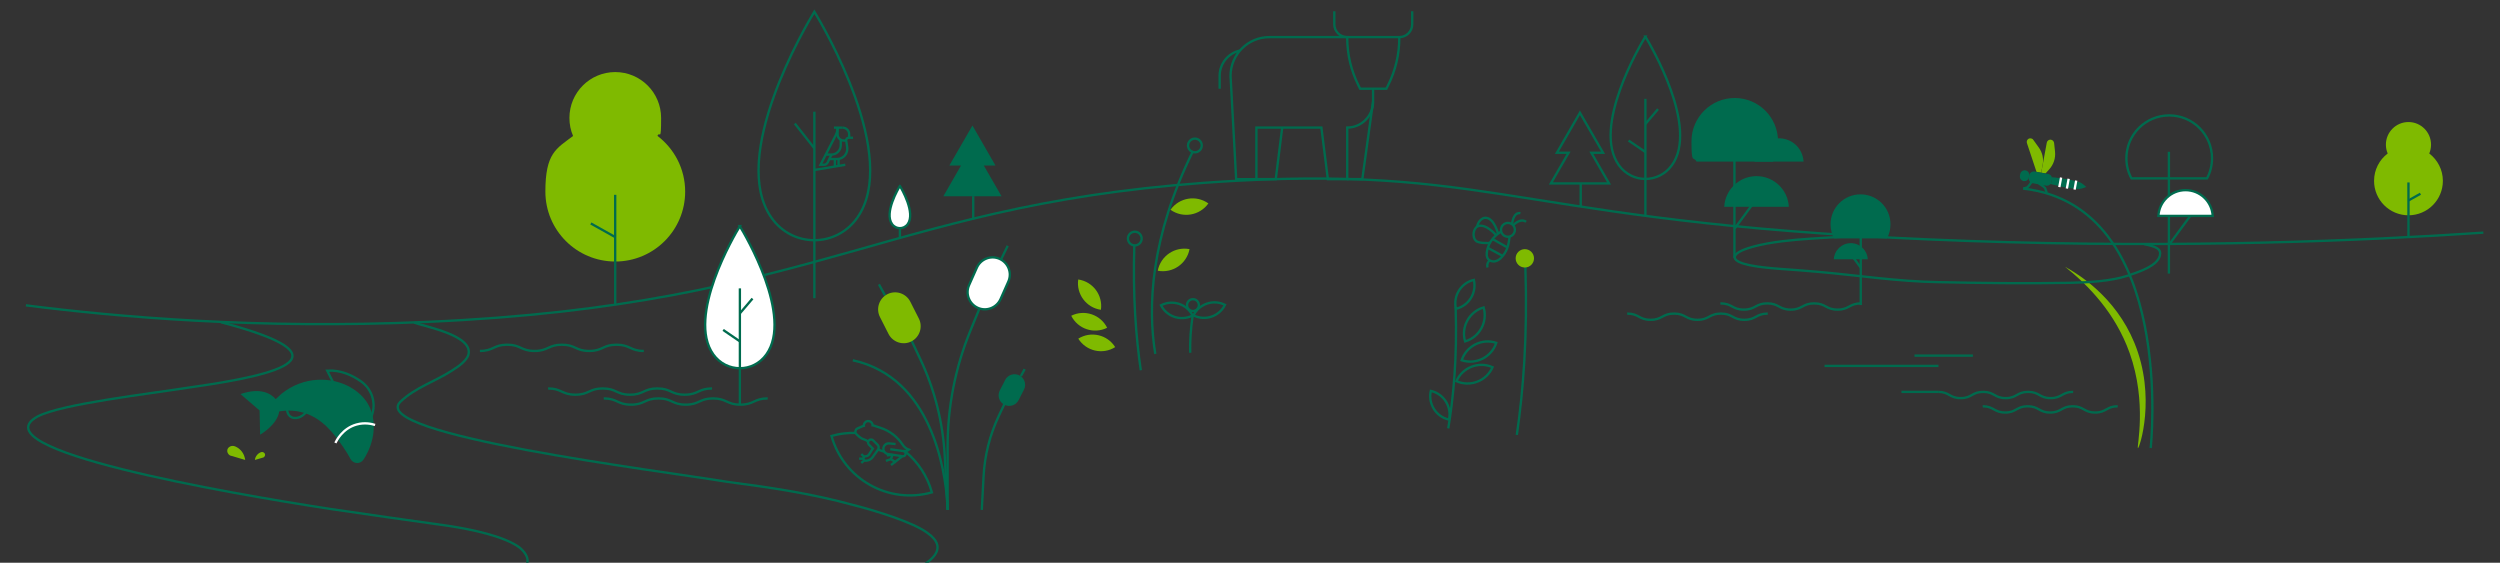 <?xml version="1.0" encoding="UTF-8"?>
<svg xmlns="http://www.w3.org/2000/svg" id="Layer_1" version="1.1" viewBox="0 0 3212 723">
  <rect x="0" y="0" width="3212" height="723" fill="#333333" stroke="none"/>
  <defs>
    <style>
      .st0 {
        fill: #006b4e;
      }

      .st1, .st2 {
        fill: none;
      }

      .st1, .st2, .st3 {
        stroke-miterlimit: 10;
        stroke-width: 3px;
      }

      .st1, .st3 {
        stroke: #006b4e;
      }

      .st2 {
        stroke: #fff;
      }

      .st3 {
        fill: #fff;
      }

      .st4 {
        fill: #7fba00;
      }
    </style>
  </defs>
  <path class="st1" d="M33.3,392.3c117.4,14.9,296.9,30.8,514.7,21.3,511.7-22.3,593.5-157.1,1040-181.3,344.7-18.7,371,57.5,941.3,77.3,277.8,9.6,507-.3,661.3-10.7"></path>
  <path class="st1" d="M532,414.5c16.1,5.7,77.5,16.9,69.6,42-2.5,6.4-10.1,13-20.7,19.5-22.2,14.4-47.5,21.8-66.8,40.5-41,42,332.8,88.1,420.6,102.6,53.9,7.1,107.9,14.9,161.8,29.8,29.7,7.5,77.2,22.5,94.8,35.6,57.4,40.3-89.6,71.5-106.3,80.5-21.1,7.9-92.9,33.1-62.3,65.3,15.2,16.6,54.7,34,84.6,45.1,54.8,20.7,109.6,35.1,165.1,49.3"></path>
  <path class="st1" d="M283.9,414c164.4,43.3,80.8,66.6-38.4,83.5-55.4,8.7-166.8,21.6-197,37.5-78.9,42.8,242.6,98.4,376.6,119,53.5,7.9,96,13.9,150.3,21.5,28.6,4.3,73.3,13.3,92.8,28.5,56.2,50.6-152.7,55.4-145.1,120.6,8.2,43.5,94.8,90.8,127.2,110.4"></path>
  <path class="st1" d="M476.4,537h0c7.8-16.6,2.5-36.5-12.6-47-11.5-8.1-26.5-14.9-43.4-13.8l8.5,16.8"></path>
  <path class="st0" d="M450.2,497.5c-24.5-13.7-60-14.4-88.4,8.3l-7.6,7c-5.3-6.2-18.3-15.8-45.2-6.5l24.5,21.1.7,31.1s22.3-12.8,24.5-29.9c13.3-2.2,23.6-.5,30,1.3,26.2,7.1,41.2,28.7,52.2,44.4,3.8,5.5,6.9,10.7,9.5,15.5,3.5,6.4,12.6,6.9,16.6.7,15.3-23.3,17.4-51.4,5.9-71.2-5.1-8.9-13.1-16.3-22.7-21.7Z"></path>
  <path class="st1" d="M393.5,529.2c-5.9,7.8-15,9.7-20.1,6.2-4-2.7-4.6-8.2-4.7-9.5"></path>
  <path class="st1" d="M437.5,546.8c1.6-3.2,1.3-6.8-.8-9.1-2.7-3-8.2-3.3-11.9.3,4.2,3,8.5,5.9,12.7,8.9Z"></path>
  <path class="st2" d="M481.9,546c-4-1.3-13.1-3.6-23.8-.6-18.2,5-26,21.1-27.2,23.7"></path>
  <circle class="st1" cx="458.4" cy="570.5" r="4.9"></circle>
  <path class="st4" d="M315,590.9c-.2-2-1.2-7.7-5.9-12.6-2.9-3-6.1-4.5-8-5.1-4.1-1.2-8.1,1.2-9,4.6-.7,2.7.7,5.8,3.4,7.4,6.5,1.9,13,3.8,19.4,5.7Z"></path>
  <path class="st4" d="M327.5,590.9c.1-1.2.7-4.4,3.4-7.1,1.7-1.7,3.5-2.5,4.5-2.9,2.3-.7,4.6.7,5.1,2.6.4,1.5-.4,3.3-1.9,4.2-3.7,1.1-7.4,2.2-11,3.2Z"></path>
  <path class="st3" d="M950.6,290.5c-6.7,10.9-68.9,116.2-34.1,164.9,16.9,23.6,51.3,23.6,68.1,0,34.8-48.7-27.4-153.9-34.1-164.9Z"></path>
  <line class="st1" x1="950.6" y1="370.5" x2="950.6" y2="519.4"></line>
  <line class="st1" x1="950.6" y1="438.6" x2="929.1" y2="423.9"></line>
  <line class="st1" x1="950.6" y1="402.6" x2="966.8" y2="383.6"></line>
  <path class="st1" d="M1290.6,518.8l-7.3,15.4c-11.5,24.4-18.2,50.8-19.6,77.7l-2.3,43.2"></path>
  <path class="st0" d="M1308.7,514.1l6.9-13.5c3.4-6.7.8-14.9-5.9-18.3h0c-6.7-3.4-14.9-.8-18.3,5.9l-6.9,13.5c-3.4,6.7-.8,14.9,5.9,18.3h0c6.7,3.4,14.9.8,18.3-5.9Z"></path>
  <line class="st1" x1="1316.5" y1="474.3" x2="1311.6" y2="483.2"></line>
  <path class="st1" d="M1170.7,436.7l11.7,24.7c18.5,39.1,29.1,81.4,31.4,124.5l3.7,69.2"></path>
  <line class="st1" x1="1129.3" y1="365.4" x2="1137.1" y2="379.6"></line>
  <path class="st1" d="M1217.5,655.1v-81.6c0-50.9,9.9-101.4,29.2-148.5l12.2-29.8"></path>
  <line class="st1" x1="1285.3" y1="335.1" x2="1294.7" y2="315.8"></line>
  <path class="st1" d="M1217.5,655.1c-.5-17-5.9-135.4-87.1-179.4-9.5-5.2-21-9.8-34.7-12.8"></path>
  <path class="st1" d="M1099,556.2c-10.1-.2-20.4,1-30.7,3.9h0s0,0,0,0c15.6,55.6,73.3,88.1,129,72.5h0s0,0,0,0c-5.9-21.2-18-39-33.7-52.1"></path>
  <line class="st1" x1="1146.8" y1="584.3" x2="1139.4" y2="585.1"></line>
  <line class="st1" x1="1144.8" y1="597.5" x2="1150.1" y2="593.4"></line>
  <line class="st1" x1="1138.2" y1="592.1" x2="1144.6" y2="589.9"></line>
  <polyline class="st1" points="1146.8 584.3 1144.6 589.9 1150.1 593.4 1159.2 586.3"></polyline>
  <path class="st1" d="M1128.3,577.7c1.3.6,2.6,1,3.9,1.4l3.8,1.1"></path>
  <path class="st1" d="M1115.4,567.3c-1.6-1.3-3.4-2.2-5.4-2.8-2.3-.7-4.4-1.9-6.2-3.5l-3.3-3c-1-.9-1.5-2.1-1.5-3.4,0-1.8,1.1-3.5,2.8-4.2l7.9-3.4s.1,0,.2,0c-.2-3.3,2.4-6,5.6-6s5.5,2.4,5.6,5.4c.1,0,.2,0,.2,0l9.8,3.2c11.8,3.8,22,11.6,28.8,22,1.9,2.9,4.7,5.1,7.9,6.2-1.9,1.6-4.4,2.1-6.8,1.6h-.2"></path>
  <path class="st1" d="M1109.4,589.1h0c0-1.6,1.3-2.9,2.9-2.9h0c1.7,0,3.2-.8,4.1-2.2l5-7.7-5-5c-1.6-1.6-1.5-4.2.2-5.7h0c1.5-1.3,3.8-1.2,5.2.2l5.6,5.5c1.8,1.7,2,4.5.6,6.5l-6.8,9.5c-2.1,2.9-5.4,4.6-8.9,4.6h0c-1.6,0-2.9-1.3-2.9-2.9Z"></path>
  <line class="st1" x1="1103.8" y1="589.3" x2="1109.4" y2="589.3"></line>
  <line class="st1" x1="1106.6" y1="594.8" x2="1110.3" y2="591.6"></line>
  <line class="st1" x1="1106.6" y1="583.4" x2="1110.3" y2="587"></line>
  <path class="st1" d="M1143.8,577.2l16.8,2.3c2,.3,3.3,2.2,2.9,4.1h0c-.4,1.8-2.1,2.9-3.9,2.6l-18.8-2.9c-3.5-.5-6-3.7-5.8-7.2h0c.2-3.9,3.7-6.8,7.6-6.4l8,.8"></path>
  <path class="st4" d="M880.3,246.2c0,49.6-40.2,89.8-89.8,89.8s-89.8-40.2-89.8-89.8,14-55.2,35.6-71.5c-3.1-7.1-4.7-14.9-4.7-23.2,0-32.6,26.4-58.9,58.9-58.9s58.9,26.4,58.9,58.9-1.7,16-4.7,23.1c21.6,16.4,35.6,42.3,35.6,71.6Z"></path>
  <line class="st1" x1="790.4" y1="250.3" x2="790.4" y2="391.4"></line>
  <line class="st1" x1="790.4" y1="304.6" x2="759.1" y2="287.1"></line>
  <g>
    <path class="st1" d="M1046.3,15c-10.7,17.6-110.8,186.9-54.8,265.2,27.1,37.9,82.4,37.9,109.6,0,56-78.3-44.1-247.5-54.8-265.2Z"></path>
    <line class="st1" x1="1046.3" y1="143.5" x2="1046.3" y2="383.1"></line>
    <line class="st1" x1="1046.3" y1="218.4" x2="1086" y2="211.7"></line>
    <line class="st1" x1="1021.2" y1="158.7" x2="1046.1" y2="190.3"></line>
    <path class="st1" d="M1065.5,204.3h10.1c7.9,0,14-7,12.9-14.9l-1.3-8.8c-.3-1.9,1.2-3.6,3.2-3.6h5.6s-5,0-5,0v-4.5c0-4.7-3.8-8.5-8.5-8.5h0"></path>
    <path class="st1" d="M1076.1,164h0c0,3.4-.8,6.7-2.3,9.6l-19.6,38.1h4.4c2,0,3.9-1.2,4.8-3l4.9-10.2"></path>
    <path class="st1" d="M1076.1,164v8.6c0,4.4,3.6,8,8,8h3.1"></path>
    <path class="st1" d="M1060.9,198.6h7.3c6.6,0,12-5.4,12-12v-7.1"></path>
    <line class="st1" x1="1071.5" y1="164" x2="1082.5" y2="164"></line>
    <line class="st1" x1="1077.4" y1="204.2" x2="1077.4" y2="213.7"></line>
    <line class="st1" x1="1072.6" y1="204.2" x2="1072.6" y2="213.7"></line>
  </g>
  <polygon class="st0" points="1212 252.2 1234.7 212.7 1219.7 212.7 1249.4 161.3 1279 212.7 1264 212.7 1286.8 252.2 1212 252.2"></polygon>
  <line class="st1" x1="1250.4" y1="252" x2="1250.4" y2="281.9"></line>
  <polygon class="st1" points="1992.5 235.7 2015.3 196.3 2000.3 196.3 2029.9 144.9 2059.6 196.3 2044.6 196.3 2067.3 235.7 1992.5 235.7"></polygon>
  <line class="st1" x1="2030.9" y1="235.5" x2="2030.9" y2="265.5"></line>
  <path class="st4" d="M3050.2,232.4c0,24.4,19.8,44.2,44.2,44.2,24.4,0,44.2-19.8,44.2-44.2,0-14.4-6.9-27.1-17.5-35.2,1.5-3.5,2.3-7.4,2.3-11.4,0-16-13-29-29-29s-29,13-29,29c0,4,.8,7.9,2.3,11.4-10.6,8-17.5,20.8-17.5,35.2Z"></path>
  <line class="st1" x1="3094.4" y1="234.4" x2="3094.4" y2="303.8"></line>
  <line class="st1" x1="3094.4" y1="257.5" x2="3109.8" y2="248.9"></line>
  <path class="st3" d="M1156.2,238.9c-2,3.3-20.5,34.5-10.1,49,5,7,15.2,7,20.2,0,10.3-14.5-8.1-45.7-10.1-49Z"></path>
  <line class="st1" x1="1156.2" y1="292.5" x2="1156.2" y2="306.9"></line>
  <path class="st4" d="M1416.5,361h0c0,19-15.4,34.4-34.4,34.4h0c0-19,15.4-34.4,34.4-34.4Z" transform="translate(1973.8 -952.5) rotate(98.2)"></path>
  <path class="st4" d="M1416.5,396.1h0c0,19-15.4,34.4-34.4,34.4h0c0-19,15.4-34.4,34.4-34.4Z" transform="translate(1144.9 -1023.3) rotate(63.5)"></path>
  <path class="st4" d="M1426.4,423.3h0c0,19-15.4,34.4-34.4,34.4h0c0-19,15.4-34.4,34.4-34.4Z" transform="translate(1033.4 -987.3) rotate(57.9)"></path>
  <path class="st1" d="M1529.2,453.2c-.4-14.1.5-30.2,3.2-48.2"></path>
  <path class="st1" d="M1465.7,475.7c-6-41-10.5-95-8.3-161"></path>
  <path class="st1" d="M1484.3,454.7c-9.9-60.8-6.2-149.5,48.5-260.7"></path>
  <path class="st4" d="M1491.6,317h0c19.3,0,34.9,15.6,34.9,34.9h0c-19.3,0-34.9-15.6-34.9-34.9h0Z" transform="translate(2119.2 -1085.7) rotate(100.8)"></path>
  <path class="st1" d="M1538.6,383.4h0c16.7,0,30.2,13.5,30.2,30.2h0c-16.7,0-30.2-13.5-30.2-30.2h0Z" transform="translate(2603.5 -814.2) rotate(116.5)"></path>
  <path class="st1" d="M1496.8,383.4h0c16.7,0,30.2,13.5,30.2,30.2h0c-16.7,0-30.2-13.5-30.2-30.2h0Z" transform="translate(3039.4 64.8) rotate(152.9)"></path>
  <path class="st4" d="M1510.7,248h0c19.3,0,34.9,15.6,34.9,34.9h0c-19.3,0-34.9-15.6-34.9-34.9h0Z" transform="translate(2631.7 -824.5) rotate(125.5)"></path>
  <circle class="st1" cx="1458" cy="306.5" r="8.8"></circle>
  <circle class="st1" cx="1535.2" cy="186.9" r="8.8"></circle>
  <circle class="st1" cx="1532.7" cy="392" r="7.6"></circle>
  <g>
    <path class="st1" d="M1928.9,297.5s-9,4.6-14.6,14.4c-3.2,5.6-7.4,18.8-.2,22.7,10.3,5.6,19.5-8.1,22.2-15.2,2.4-6.2,3.2-15.5,3.2-15.5"></path>
    <circle class="st1" cx="1937.4" cy="295.3" r="8.9"></circle>
    <path class="st1" d="M1944,289.6s9.1-10.2,16.7-4.6"></path>
    <path class="st1" d="M1942.8,287.3s1.3-15,10.6-13.4"></path>
    <path class="st1" d="M1914.1,334.6c-2.8,2-3.7,4.7-3.1,9.1"></path>
    <path class="st1" d="M1922.3,302.3s-13.4-16-23.7-11.5c-5.5,2.4-7.6,13.3-2.4,18.5,3.9,4,18.5,2.8,18.5,2.8"></path>
    <path class="st1" d="M1924.8,300.8s-4.7-20.4-16-21c-4.9-.3-10.4,5.6-10.9,11.6"></path>
    <line class="st1" x1="1911.6" y1="318.5" x2="1930.8" y2="328.9"></line>
    <line class="st1" x1="1917.7" y1="307.2" x2="1936.1" y2="317.6"></line>
  </g>
  <path class="st1" d="M1878.3,399.1h0c19.4,0,35.2,15.8,35.2,35.2h0c-19.4,0-35.2-15.8-35.2-35.2h0Z" transform="translate(1758.7 -1519.6) rotate(73.6)"></path>
  <path class="st1" d="M1883.4,434.6h0c19.4,0,35.2,15.8,35.2,35.2h0c-19.4,0-35.2-15.8-35.2-35.2h0Z" transform="translate(2926.4 -1211.2) rotate(108.3)"></path>
  <path class="st1" d="M1877.4,463.6h0c19.4,0,35.2,15.8,35.2,35.2h0c-19.4,0-35.2-15.8-35.2-35.2h0Z" transform="translate(3102.1 -1056.8) rotate(113.9)"></path>
  <path class="st1" d="M1860.7,550.4c6.4-37.6,11.7-90.1,9.5-156.2"></path>
  <path class="st1" d="M1865.9,505.4h0c0,17-13.8,30.9-30.9,30.9h0c0-17,13.8-30.9,30.9-30.9Z" transform="translate(2764.9 -1170) rotate(102.7)"></path>
  <path class="st1" d="M1897.5,362.8h0c0,17-13.8,30.9-30.9,30.9h0c0-17,13.8-30.9,30.9-30.9Z" transform="translate(-36.6 439.7) rotate(-13.2)"></path>
  <path class="st1" d="M1948.8,558.8c8.1-54.9,14-127.4,11-215.8"></path>
  <circle class="st4" cx="1959.1" cy="331.9" r="11.8"></circle>
  <g>
    <path id="path3015" class="st1" d="M1797.8,47.7v1c0,21.1-4.9,42-14.4,60.9l-2.2,4.4h-33.7l-2.2-4.4c-9.4-18.9-14.4-39.7-14.4-60.9v-1h-100.1c-27.5,0-49.8,22.3-49.8,49.8l7.2,132.7h26v-66.3h83.5l8.3,66.3h24.9v-66.3c18.3,0,33.2-14.9,33.2-33.2v-16.6"></path>
    <path id="path3019" class="st1" d="M1764.1,130.6l-13.8,99.5h-19.4"></path>
    <path id="path3023" class="st1" d="M1647.4,163.8l-8.3,66.3h-24.9"></path>
    <path id="path3027" class="st1" d="M1814.4,14.5v16.6c0,9.2-7.4,16.6-16.6,16.6h-66.9c-9.2,0-16.6-7.4-16.6-16.6V14.5"></path>
    <path id="path3039" class="st1" d="M1592.9,65c-14.8,3.3-25.9,16.6-25.9,32.4v16.6"></path>
  </g>
  <g>
    <path class="st1" d="M2114,47c-6.7,11-69,116.4-34.1,165.2,16.9,23.6,51.3,23.6,68.2,0,34.9-48.7-27.5-154.2-34.1-165.2Z"></path>
    <line class="st1" x1="2114" y1="127" x2="2114" y2="276.2"></line>
    <line class="st1" x1="2114" y1="195.3" x2="2092.4" y2="180.6"></line>
    <line class="st1" x1="2114" y1="159.3" x2="2130.2" y2="140.2"></line>
  </g>
  <g>
    <line class="st1" x1="2786.6" y1="195" x2="2786.6" y2="351.5"></line>
    <line class="st1" x1="2786.8" y1="314.4" x2="2814.1" y2="277.4"></line>
    <path class="st1" d="M2835.6,229.2c4.1-7.7,6.4-16.5,6.4-25.9,0-30.4-24.6-55-55-55s-55,24.6-55,55c0,9.3,2.3,18.2,6.5,25.9h97.1Z"></path>
    <path class="st3" d="M2842.9,277.4c-1-18.4-16.2-33.1-34.9-33.1s-33.9,14.7-34.9,33.1h69.8Z"></path>
  </g>
  <path class="st1" d="M2090.6,402.9c15.1,0,15.1,8,30.1,8s15.1-8,30.1-8,15.1,8,30.1,8,15.1-8,30.1-8,15.1,8,30.1,8,15.1-8,30.1-8"></path>
  <path class="st1" d="M2547.4,522c14.4,0,14.4,8,28.9,8s14.4-8,28.9-8,14.4,8,28.9,8,14.4-8,28.9-8c14.4,0,14.4,8,28.9,8s14.4-8,28.9-8"></path>
  <path class="st1" d="M2490.2,503.5c14.4,0,14.4,8,28.9,8s14.4-8,28.9-8,14.4,8,28.9,8,14.4-8,28.9-8,14.4,8,28.9,8,14.4-8,28.9-8"></path>
  <path class="st1" d="M2210.4,389.8c15.1,0,15.1,8,30.1,8s15.1-8,30.1-8,15.1,8,30.1,8,15.1-8,30.1-8,15.1,8,30.1,8,15.1-8,30.1-8"></path>
  <g>
    <g>
      <path id="path4249" class="st4" d="M2609.5,177.8c1.1.2,2.2.8,2.9,1.9l7.1,9.9c4.6,6.4,6.4,14.4,4.9,22.1l-1.9,10.2-6-1.1-12.3-37c-.7-2.1.2-4.4,2.1-5.5,1-.6,2.1-.7,3.1-.5Z"></path>
      <path id="path4253" class="st4" d="M2635.2,179.5c2,.4,3.6,2,3.9,4.1l1.2,11.1c.9,8.4-1.8,16.7-7.5,22.9l-4.7,5.2-5.5-1,7.1-38.5c.4-2.2,2.4-3.9,4.6-3.9.3,0,.6,0,.9,0Z"></path>
      <path id="path4261" class="st0" d="M2636.4,230.7l-.5,2.8c-.6,3.4-3.8,5.6-7.2,5l-17.1-3.1c-3.4-.6-5.6-3.8-5-7.2l.5-2.8c.6-3.4,3.8-5.6,7.2-5l17.1,3.1c3.4.6,5.6,3.8,5,7.2Z"></path>
      <path id="path4265" class="st0" d="M2607.1,225.7l-.4,2.2c-.6,3.2-3.6,5.3-6.8,4.7s-5.3-3.6-4.7-6.8l.4-2.2c.6-3.2,3.6-5.3,6.8-4.7,3.2.6,5.3,3.6,4.7,6.8Z"></path>
      <path id="path4273" class="st1" d="M2611.2,232.5l-5,6.7c-.7,1-1.7,1.7-2.8,2l-3.7,1.1"></path>
      <path id="path42731" data-name="path4273" class="st1" d="M2617.6,234.2l8,5.6c1.2.8,2.1,2,2.5,3.4l1.6,4.7"></path>
      <path id="path4277" class="st0" d="M2654.8,230c5.1.9,10.2,2.1,15.2,3.5,2.5.7,4.8,1.9,6.7,3.5l3.8,3.2-4.7,1.7c-2.4.8-4.9,1.1-7.5.9-10.4-1-20.6-2.9-30.7-5.6l-3.1-.8c.6-.8,1.1-1.7,1.3-2.8l.5-2.8c.2-1.1.1-2.1-.2-3.1l3.2.3c5.2.5,10.3,1.2,15.5,2.1Z"></path>
      <path id="path4281" class="st2" d="M2645.8,240.4l2.3-12.3"></path>
      <path id="path4285" class="st2" d="M2655.5,242.3l2.3-12.6"></path>
      <path id="path4289" class="st2" d="M2665.4,243.6l2.1-11.6"></path>
    </g>
    <path class="st1" d="M2763.2,575.6s33.7-310.7-163.8-333.3"></path>
    <path class="st4" d="M2746.8,575.7c-1.9,0,12.2-58.1-10.7-122.3-18.3-51.3-53.1-87-83-110.7,17.2,9.5,64.8,38.6,89.1,97.6,28.6,69.4,6.6,135.6,4.6,135.5Z"></path>
  </g>
  <g>
    <line class="st1" x1="2228.4" y1="173.1" x2="2228.4" y2="331.2"></line>
    <line class="st1" x1="2228.6" y1="293.7" x2="2256.2" y2="256.3"></line>
    <path class="st0" d="M2277.9,207.6c4.2-7.8,6.5-16.7,6.5-26.1,0-30.7-24.9-55.6-55.6-55.6s-55.6,24.9-55.6,55.6,2.4,18.3,6.5,26.1h98.2Z"></path>
    <path class="st0" d="M2317.2,207.6c-.9-16.7-14.6-29.9-31.5-29.9s-30.7,13.2-31.5,29.9h63Z"></path>
    <path class="st0" d="M2298.3,265.7c-1.1-21.9-19.3-39.4-41.5-39.4s-40.4,17.4-41.5,39.4h83Z"></path>
  </g>
  <g>
    <line class="st1" x1="2390.7" y1="282.4" x2="2390.7" y2="391.9"></line>
    <line class="st1" x1="2390.5" y1="343.6" x2="2371.4" y2="317.7"></line>
    <path class="st0" d="M2356.4,306.3c-2.9-5.4-4.5-11.6-4.5-18.1,0-21.3,17.2-38.5,38.5-38.5,21.3,0,38.5,17.2,38.5,38.5,0,6.5-1.6,12.7-4.5,18.1h-68Z"></path>
    <path class="st0" d="M2356.1,333.1c.6-11.5,10.1-20.7,21.8-20.7,11.7,0,21.2,9.2,21.8,20.7h-43.7Z"></path>
  </g>
  <line class="st1" x1="2443" y1="503.5" x2="2490.3" y2="503.5"></line>
  <line class="st1" x1="2344.2" y1="470.1" x2="2490.5" y2="470.1"></line>
  <line class="st1" x1="2459.7" y1="456.9" x2="2534.8" y2="456.9"></line>
  <path class="st1" d="M704.2,499.1c17.5,0,17.5,8,35.1,8s17.5-8,35.1-8,17.5,8,35.1,8,17.5-8,35.1-8,17.5,8,35.1,8,17.5-8,35.1-8"></path>
  <path class="st1" d="M827.2,450.9c-17.5,0-17.5-8-35.1-8s-17.5,8-35.1,8c-17.5,0-17.5-8-35.1-8-17.5,0-17.5,8-35.1,8s-17.5-8-35.1-8-17.5,8-35.1,8"></path>
  <path class="st1" d="M775.7,511.9c17.5,0,17.5,8,35.1,8s17.5-8,35.1-8,17.5,8,35.1,8,17.5-8,35.1-8,17.5,8,35.1,8,17.5-8,35.1-8"></path>
  <path class="st4" d="M1141.6,429.1l-11-21.7c-5.5-10.7-1.2-23.9,9.5-29.4h0c10.7-5.5,23.9-1.2,29.4,9.5l11,21.7c5.5,10.7,1.2,23.9-9.5,29.4h0c-10.7,5.5-23.9,1.2-29.4-9.5Z"></path>
  <path class="st3" d="M1256.3,395.5h0c-11.1-5-16.2-18-11.2-29.2l10-22.5c5-11.1,18-16.2,29.2-11.2h0c11.1,5,16.2,18,11.2,29.2l-10,22.5c-5,11.1-18,16.2-29.2,11.2Z"></path>
  <path class="st1" d="M2421.7,301.9c-31.6,1.2-63.2,2.5-94.7,4.7-25.1,1.7-51.3,4.1-74.1,10.2-6.7,2-25,6.8-24.1,14.4.7,3.7,7.3,7,18.5,9.4,11,2.4,26.2,3.8,38.7,4.8,16.3,1.2,32.7,2.3,49,3.8,51.8,4.5,103.1,12.5,155.2,13.3,56.1,1.2,112.4,1.9,168.7.9,24.8-.6,52.1-1.9,75.3-9.3,16.2-5.6,37.2-12.5,40.8-25.6,2-8.7-4.3-11.5-20.1-14.8"></path>
</svg>
